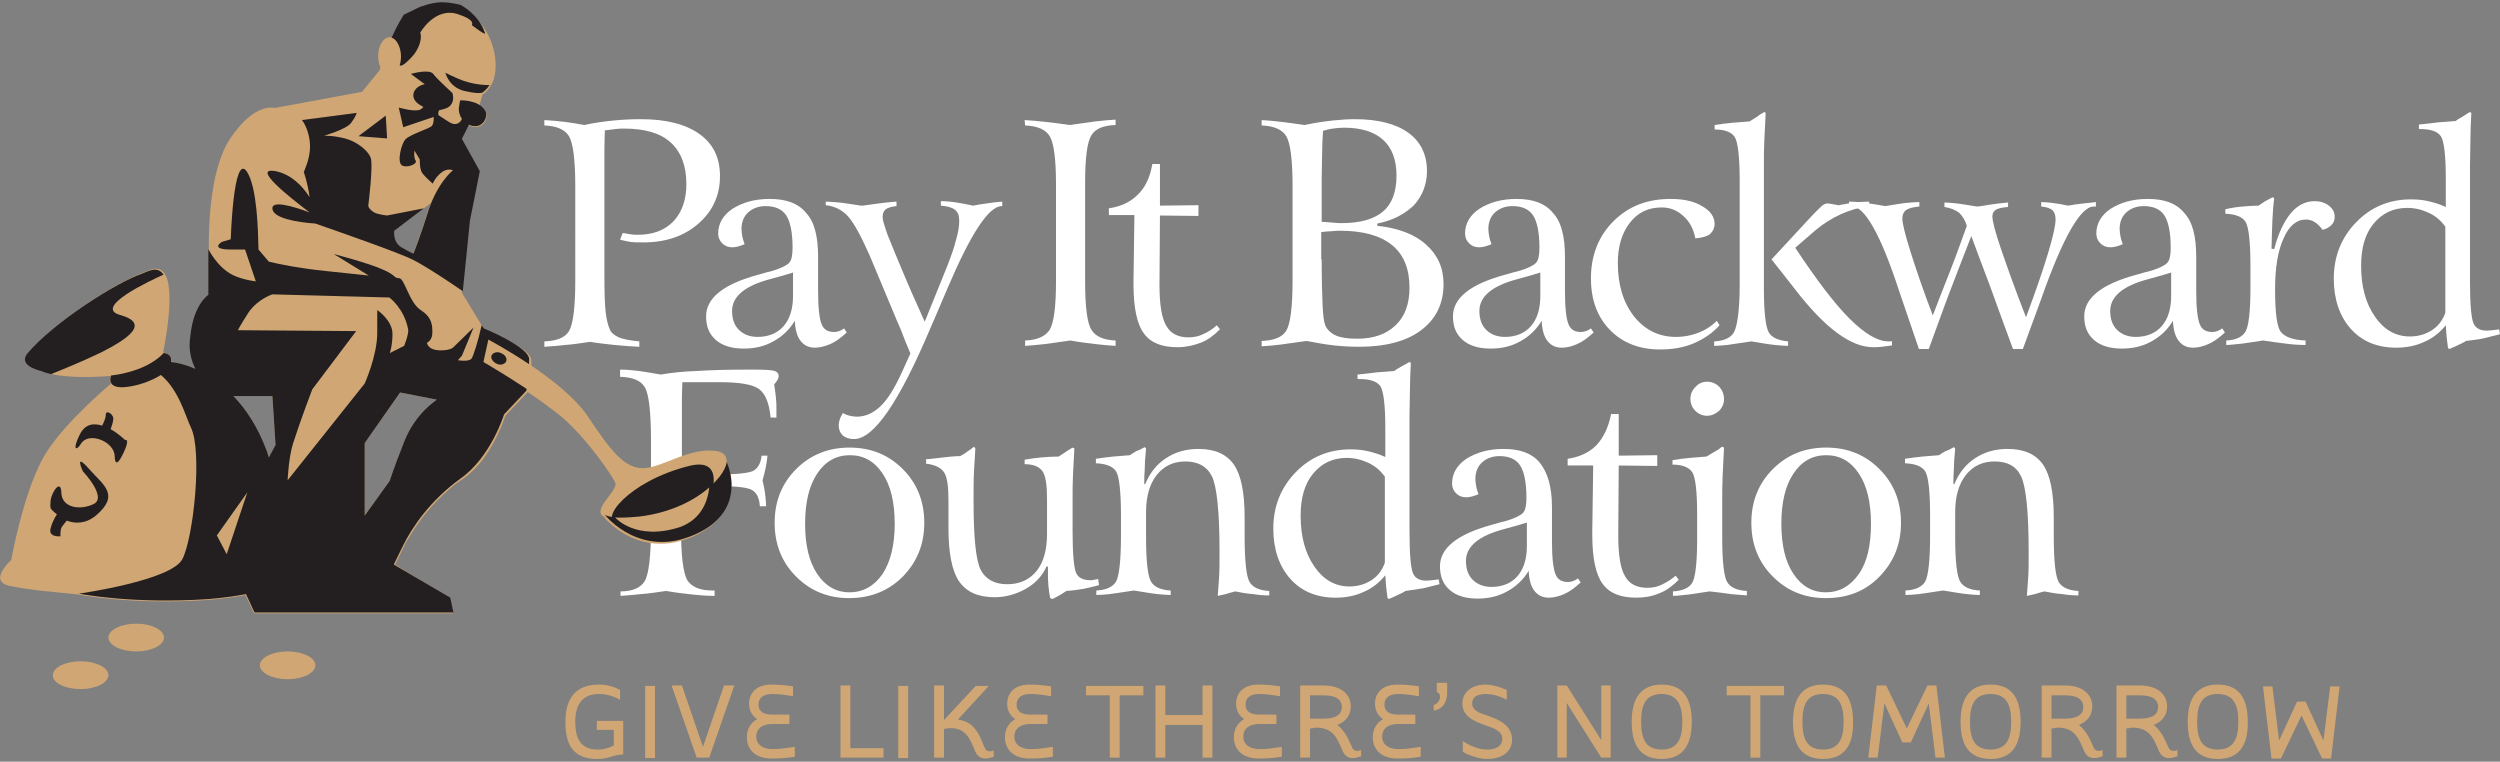 <?xml version="1.0" encoding="utf-8"?>
<!-- Generator: Adobe Illustrator 24.0.2, SVG Export Plug-In . SVG Version: 6.00 Build 0)  -->
<svg version="1.1" id="Layer_1" xmlns="http://www.w3.org/2000/svg" xmlns:xlink="http://www.w3.org/1999/xlink" x="0px" y="0px"
	 viewBox="0 0 558 170" style="enable-background:new 0 0 558 170;" xml:space="preserve">
<rect x="0" y="0" width="558" height="170" fill="#808080" stroke="none"/>
<style type="text/css">
	.st0{fill:#FFFFFF;}
	.st1{fill:none;stroke:#231F20;stroke-width:0.475;stroke-miterlimit:4.014;}
	.st2{fill:#D0A774;}
	.st3{fill:#231F20;}
</style>
<g>
	<path class="st0" d="M138.4,53.5L139,52c0.7,0.1,1.3,0.2,1.8,0.3c0.5,0.1,1.1,0.1,1.6,0.1c3.3,0,6-1,7.9-3c1.9-2,2.9-4.8,2.9-8.3
		c0-4.1-1.2-7.2-3.5-9.3s-5.8-3.1-10.4-3.1c-0.6,0-1.2,0-1.9,0.1s-1.5,0.2-2.4,0.3c0,1-0.1,2.4-0.1,4.4c0,2,0,4.2,0,6.7v21.3
		c0,4,0.1,6.8,0.3,8.3c0.2,1.6,0.5,2.8,0.9,3.7c0.3,0.8,1,1.3,2,1.8c1,0.4,2.5,0.7,4.6,0.9v1.2c-1.9-0.1-3.7-0.2-5.5-0.4
		s-3.7-0.4-5.5-0.7c-2.1,0.3-4,0.6-5.6,0.7c-1.6,0.2-3.2,0.3-4.6,0.4v-1.2c2.7-0.1,4.6-0.8,5.5-2.3s1.4-5.2,1.4-11.1v-5.5V41.5
		c0-5.9-0.5-9.6-1.4-11.1s-2.8-2.3-5.5-2.4v-1.2c1.5,0.1,3,0.2,4.5,0.4c1.5,0.2,2.9,0.4,4.4,0.7c2.3-0.5,4.5-0.8,6.5-1
		c2-0.2,4-0.3,6.1-0.3c5.7,0,10,1.1,13.1,3.3s4.6,5.3,4.6,9.4c0,4.3-1.6,7.8-4.8,10.6c-3.2,2.8-7.3,4.2-12.2,4.2c-1.2,0-2.2,0-3-0.1
		C139.8,53.8,139.1,53.7,138.4,53.5z"/>
	<path class="st0" d="M182.6,57.4v7.7c0,3.7,0.3,6.1,0.8,7.3c0.5,1.2,1.4,1.7,2.8,1.7c0.4,0,0.8-0.1,1.1-0.2s0.7-0.3,1.1-0.6
		l0.6,0.9c-1.3,1.2-2.5,2.1-3.7,2.6s-2.3,0.8-3.4,0.8c-1.4,0-2.4-0.5-3.2-1.5c-0.8-1-1.2-2.5-1.3-4.5c-1.2,2-2.8,3.5-4.8,4.6
		c-2,1.1-4.1,1.6-6.6,1.6c-2.6,0-4.7-0.6-6.2-1.9s-2.2-3-2.2-5.3c0-4.1,3.9-7.2,11.7-9.3c1.1-0.3,2-0.6,2.6-0.7
		c2.2-0.6,3.6-1.3,4.2-1.9c0.6-0.6,0.8-1.8,0.8-3.4c0-3.4-0.5-5.8-1.4-7.2c-0.9-1.4-2.5-2.1-4.6-2.1c-1.6,0-2.9,0.5-3.9,1.4
		c-1,0.9-1.5,2.2-1.5,3.7c0,0.6,0.1,1.1,0.2,1.7c0.1,0.6,0.3,1.1,0.5,1.7c-0.5,0.2-1,0.4-1.4,0.5c-0.4,0.1-0.9,0.2-1.3,0.2
		c-1,0-1.7-0.3-2.3-0.9c-0.6-0.6-0.9-1.3-0.9-2.2c0-2.2,1.1-4.1,3.2-5.5c2.2-1.4,4.9-2.2,8.3-2.2c3.7,0,6.4,1,8.1,3.1
		C181.8,49.5,182.6,52.8,182.6,57.4z M177.1,60.8c-1.2,0.4-3,0.9-5.2,1.5c-5.7,1.5-8.5,3.9-8.5,7.1c0,1.8,0.5,3.2,1.5,4.2
		s2.4,1.6,4.2,1.6c2.4,0,4.4-0.8,5.8-2.4c1.4-1.6,2.1-3.9,2.1-6.7v-5.3H177.1z"/>
	<path class="st0" d="M184.2,45c0.9,0,2,0.1,3.1,0.2c1.1,0.1,2.8,0.4,4.9,0.7h0.3c3.4-0.5,6-0.8,7.6-0.9v1c-1.1,0.1-2,0.4-2.4,0.7
		c-0.5,0.4-0.7,1-0.7,1.8c0,0.6,0.4,1.9,1.1,3.9c0.8,2,2.5,6.2,5.3,12.7l3,6.7l5.1-12.6c0.8-2.1,1.5-4,1.9-5.7
		c0.5-1.7,0.7-3.1,0.7-4.2c0-1.2-0.3-2-1-2.5c-0.6-0.5-1.7-0.8-3.1-0.9v-1c1.1,0,2.3,0.1,3.5,0.3c1.2,0.2,2.4,0.4,3.7,0.7
		c1-0.2,2.1-0.4,3.1-0.5c1.1-0.2,2.2-0.3,3.4-0.4v1h-0.1c-2.9,0-6.9,6.1-12.1,18.3c-1.1,2.6-2,4.7-2.6,6.1l-1.3,3
		c-7,16.5-12.6,24.6-17,24.6c-1,0-1.9-0.3-2.5-0.8c-0.6-0.6-0.9-1.3-0.9-2.3c0-0.4,0.1-0.7,0.2-1.2c0.1-0.4,0.4-0.9,0.7-1.5
		c0.6,0.3,1.1,0.5,1.6,0.6c0.5,0.1,1,0.2,1.5,0.2c2,0,3.7-0.8,5.3-2.3s3.2-4.1,4.8-7.6l1.9-4.2c-0.7-1.7-1.4-3.3-2-5
		c-0.7-1.6-1.4-3.2-2-4.7L194.1,57c-2-4.5-3.6-7.4-4.9-8.8c-1.3-1.4-3-2.2-4.9-2.4V45z"/>
	<path class="st0" d="M228.7,26.8c1.4,0.1,3,0.2,4.6,0.4c1.7,0.2,3.5,0.4,5.5,0.7c2.2-0.3,4.1-0.6,5.7-0.8c1.6-0.2,3.1-0.3,4.5-0.4
		v1.2c-2.7,0.1-4.5,0.8-5.4,2.3c-0.9,1.4-1.4,4.9-1.4,10.4v6.3v16c0,5.7,0.5,9.3,1.4,10.7c0.9,1.5,2.7,2.3,5.4,2.4v1.2
		c-1.4-0.1-2.9-0.2-4.5-0.4c-1.6-0.2-3.5-0.4-5.6-0.8c-2.2,0.3-4.1,0.6-5.7,0.8c-1.6,0.2-3.1,0.3-4.4,0.4V76
		c2.7-0.1,4.5-0.9,5.5-2.4c0.9-1.5,1.4-5.1,1.4-10.7V57V41.1c0-5.7-0.5-9.2-1.4-10.7c-0.9-1.5-2.8-2.3-5.5-2.4L228.7,26.8z"/>
	<path class="st0" d="M257.2,36.6h1.7v9.3l8.6-0.1v2.4l-8.6-0.1l-0.1,15v0.6c0,4.3,0.5,7.3,1.5,9c1,1.8,2.7,2.6,5,2.6
		c1.1,0,2.2-0.2,3.2-0.7c1-0.4,2.1-1.1,3.1-2l0.7,0.9c-1.3,1.3-2.7,2.4-4.3,3c-1.6,0.6-3.3,1-5.2,1c-3.5,0-6-1-7.5-3.1
		c-1.5-2-2.3-5.7-2.3-10.8v-1.1l0.2-14.5h-5.7v-1.5c2.7-0.4,4.8-1.4,6.4-3C255.6,41.9,256.7,39.6,257.2,36.6z"/>
	<path class="st0" d="M307.4,49.9v0.5c4.7,0.5,8.4,1.9,10.9,4.2c2.6,2.3,3.9,5.2,3.9,8.8c0,4.4-1.7,7.8-5,10.3
		c-3.3,2.5-8,3.7-13.9,3.7c-1.7,0-3.6-0.1-5.5-0.3c-1.9-0.2-4-0.6-6.2-1c-2.2,0.3-4.2,0.6-5.7,0.8c-1.5,0.2-3,0.3-4.3,0.4v-1.2
		c2.7-0.1,4.6-0.8,5.5-2.3s1.4-5.2,1.4-11.1v-5.5V41.5c0-5.9-0.5-9.6-1.4-11.1s-2.8-2.3-5.5-2.4v-1.2c1.4,0.1,2.9,0.2,4.4,0.4
		c1.5,0.2,3.3,0.4,5.2,0.7c2.3-0.5,4.4-0.8,6.2-1c1.9-0.2,3.5-0.3,5-0.3c5.1,0,9.1,1,11.9,3c2.8,2,4.2,4.9,4.2,8.6
		c0,2.9-1,5.5-2.9,7.6C313.5,47.8,310.9,49.2,307.4,49.9z M295,49.5c1,0.1,1.8,0.1,2.6,0.2c0.8,0.1,1.4,0.1,1.9,0.1
		c4.1,0,7.2-0.9,9.2-2.6s3-4.4,3-8c0-3.5-1-6.2-3-8c-2-1.8-4.9-2.7-8.7-2.7c-0.9,0-1.8,0.1-2.5,0.2c-0.8,0.1-1.5,0.3-2.2,0.5
		c-0.1,1.6-0.2,3.2-0.2,4.9s-0.1,3.6-0.1,5.6L295,49.5z M295,57.9c0,4.5,0.1,7.9,0.2,10.2c0.1,2.3,0.3,3.8,0.6,4.5
		c0.4,1,1.3,1.8,2.4,2.3c1.2,0.5,2.7,0.7,4.7,0.7c3.7,0,6.5-1,8.6-3s3.1-4.8,3.1-8.4c0-4.2-1.3-7.4-3.9-9.5s-6.4-3.2-11.6-3.2
		c-0.5,0-1.1,0-1.8,0.1c-0.7,0-1.5,0.1-2.4,0.2v6.1H295z"/>
	<path class="st0" d="M349.3,57.4v7.7c0,3.7,0.3,6.1,0.8,7.3s1.4,1.7,2.8,1.7c0.4,0,0.8-0.1,1.1-0.2s0.7-0.3,1.1-0.6l0.6,0.9
		c-1.3,1.2-2.5,2.1-3.7,2.6c-1.1,0.5-2.3,0.8-3.4,0.8c-1.4,0-2.4-0.5-3.2-1.5c-0.8-1-1.2-2.5-1.3-4.5c-1.2,2-2.8,3.5-4.8,4.6
		c-2,1.1-4.1,1.6-6.6,1.6c-2.6,0-4.7-0.6-6.2-1.9s-2.2-3-2.2-5.3c0-4.1,3.9-7.2,11.7-9.3c1.1-0.3,2-0.6,2.6-0.7
		c2.2-0.6,3.6-1.3,4.2-1.9c0.6-0.6,0.8-1.8,0.8-3.4c0-3.4-0.5-5.8-1.4-7.2c-0.9-1.4-2.5-2.1-4.6-2.1c-1.6,0-2.9,0.5-3.9,1.4
		c-1,0.9-1.5,2.2-1.5,3.7c0,0.6,0.1,1.1,0.2,1.7c0.1,0.6,0.3,1.1,0.5,1.7c-0.5,0.2-1,0.4-1.4,0.5c-0.4,0.1-0.9,0.2-1.3,0.2
		c-1,0-1.7-0.3-2.3-0.9s-0.9-1.3-0.9-2.2c0-2.2,1.1-4.1,3.2-5.5c2.2-1.4,4.9-2.2,8.3-2.2c3.7,0,6.4,1,8.1,3.1
		C348.5,49.5,349.3,52.8,349.3,57.4z M343.9,60.8c-1.2,0.4-3,0.9-5.2,1.5c-5.7,1.5-8.5,3.9-8.5,7.1c0,1.8,0.5,3.2,1.5,4.2
		s2.4,1.6,4.2,1.6c2.4,0,4.4-0.8,5.8-2.4c1.4-1.6,2.1-3.9,2.1-6.7v-5.3H343.9z"/>
	<path class="st0" d="M378.4,53.2c-0.4-2.1-1.3-3.8-2.7-5c-1.4-1.3-3-1.9-4.8-1.9c-3,0-5.3,1.1-7.1,3.4c-1.8,2.3-2.7,5.3-2.7,9
		c0,4.9,1.2,8.8,3.6,11.9c2.4,3,5.5,4.6,9.4,4.6c1.7,0,3.3-0.3,4.9-0.9s3-1.5,4.2-2.7l0.6,1c-1.5,1.7-3.4,3-5.7,4
		c-2.3,1-4.8,1.4-7.6,1.4c-4.6,0-8.4-1.5-11.2-4.4c-2.8-2.9-4.2-6.7-4.2-11.5c0-5.1,1.7-9.4,5-12.7c3.4-3.4,7.6-5,12.8-5
		c2.8,0,5.2,0.5,7,1.6c1.9,1.1,2.8,2.4,2.8,4c0,0.9-0.4,1.7-1.1,2.3C380.9,52.8,379.8,53.1,378.4,53.2z"/>
	<path class="st0" d="M393.8,25l0.3,0.2c-0.1,2-0.2,4.1-0.3,6.1c-0.1,2-0.1,4-0.1,5.9v27.2c0,5.3,0.4,8.6,1.1,9.8s2.2,1.8,4.3,2v1
		c-0.8,0-1.8-0.1-2.9-0.2c-1.1-0.1-2.9-0.4-5.3-0.8c-2.5,0.4-4.3,0.6-5.4,0.8c-1.1,0.1-2.1,0.2-2.9,0.2v-1c2.2-0.1,3.7-0.8,4.4-2
		c0.7-1.2,1.3-4.8,1.3-10.5V40.5c0-5.5-0.4-8.8-1.1-9.9c-0.7-1.1-2.2-1.7-4.5-1.7v-1c1.4-0.2,2.7-0.4,4-0.5c1.3-0.1,2.5-0.2,3.8-0.3
		c0.6-0.4,1.1-0.7,1.6-1C392.6,25.7,393.2,25.3,393.8,25z M417.2,45v1c-2.2,0.3-4.3,0.9-6.3,1.8c-2,0.9-3.9,2.1-5.7,3.6l-4.5,3.9
		c4.7,7.1,8.7,12.4,12.1,15.8c3.4,3.4,6.3,5.1,8.7,5.1c0.2,0,0.4,0,0.5,0s0.2,0,0.3-0.1v1c-0.8,0.1-1.6,0.2-2.3,0.3
		c-0.7,0.1-1.4,0.1-1.9,0.1c-5,0-10.8-4.3-17.5-13c-2.2-2.8-3.9-5-5.2-6.6l8.8-9.5c1.2-1.3,2.1-2.1,2.5-2.5c0.4-0.3,0.8-0.5,1.2-0.5
		c0.2,0,0.8,0.1,1.9,0.3c0.3,0.1,0.5,0.1,0.6,0.1c1.2-0.2,2.3-0.4,3.4-0.6C415,45.1,416.1,45,417.2,45z"/>
	<path class="st0" d="M412.5,45c1.2,0,2.5,0.1,3.9,0.3s2.8,0.4,4.4,0.7c1.9-0.3,3.5-0.6,4.6-0.7c1.1-0.1,2.1-0.2,3-0.2v1
		c-1.4,0.1-2.4,0.4-3,0.8c-0.5,0.4-0.8,1-0.8,1.9c0,1,0.6,3.5,1.8,7.3c1.2,3.8,2.8,8.6,5,14.3c1.3-3.4,2.6-6.7,3.9-10
		c1.3-3.3,2.5-6.7,3.7-10c-0.4-1.3-1-2.2-1.7-2.9c-0.8-0.6-1.9-1.1-3.3-1.3v-1c0.8,0,1.7,0.1,2.7,0.2c1,0.1,2.5,0.4,4.6,0.7
		c0.2,0,0.5-0.1,0.9-0.1c2.8-0.5,4.8-0.7,6-0.8v1c-1.3,0.1-2.2,0.3-2.7,0.6c-0.5,0.3-0.8,0.8-0.8,1.5c0,1,0.6,3.4,1.9,7.2
		c1.3,3.8,3.1,8.9,5.6,15.3l0.2-0.5c4.3-11.6,6.4-18.8,6.4-21.3c0-0.9-0.2-1.6-0.7-2.1c-0.5-0.4-1.3-0.7-2.5-0.8v-1
		c0.8,0,1.6,0.1,2.5,0.2s2.1,0.3,3.5,0.6c1.2-0.2,2.4-0.4,3.5-0.5c1.1-0.1,2-0.2,2.7-0.3v1h-0.5c-2.9,0-6.9,6.9-11.8,20.9
		c-1.7,4.6-3,8.2-4,10.9h-2.2c-1.8-4.9-3.5-9.5-5-13.7c-1.6-4.2-3-8-4.3-11.5c-1.6,4.1-3.2,8.2-4.8,12.4c-1.6,4.2-3.1,8.5-4.7,12.8
		h-2.2c-1.1-3.3-2.6-7.6-4.4-12.9c-4.1-12.6-7.7-19-10.7-19h-0.5v-1H412.5z"/>
	<path class="st0" d="M490.2,57.4v7.7c0,3.7,0.3,6.1,0.8,7.3s1.4,1.7,2.8,1.7c0.4,0,0.8-0.1,1.1-0.2s0.7-0.3,1.1-0.6l0.6,0.9
		c-1.3,1.2-2.5,2.1-3.7,2.6c-1.1,0.5-2.3,0.8-3.4,0.8c-1.4,0-2.4-0.5-3.2-1.5c-0.8-1-1.2-2.5-1.3-4.5c-1.2,2-2.8,3.5-4.8,4.6
		c-2,1.1-4.1,1.6-6.6,1.6c-2.6,0-4.7-0.6-6.2-1.9s-2.2-3-2.2-5.3c0-4.1,3.9-7.2,11.7-9.3c1.1-0.3,2-0.6,2.6-0.7
		c2.2-0.6,3.6-1.3,4.2-1.9c0.6-0.6,0.8-1.8,0.8-3.4c0-3.4-0.5-5.8-1.4-7.2c-0.9-1.4-2.5-2.1-4.6-2.1c-1.6,0-2.9,0.5-3.9,1.4
		c-1,0.9-1.5,2.2-1.5,3.7c0,0.6,0.1,1.1,0.2,1.7c0.1,0.6,0.3,1.1,0.5,1.7c-0.5,0.2-1,0.4-1.4,0.5c-0.4,0.1-0.9,0.2-1.3,0.2
		c-1,0-1.7-0.3-2.3-0.9c-0.6-0.6-0.9-1.3-0.9-2.2c0-2.2,1.1-4.1,3.2-5.5c2.2-1.4,4.9-2.2,8.3-2.2c3.7,0,6.4,1,8.1,3.1
		C489.4,49.5,490.2,52.8,490.2,57.4z M484.7,60.8c-1.2,0.4-3,0.9-5.2,1.5c-5.7,1.5-8.5,3.9-8.5,7.1c0,1.8,0.5,3.2,1.5,4.2
		s2.4,1.6,4.2,1.6c2.4,0,4.4-0.8,5.8-2.4c1.4-1.6,2.1-3.9,2.1-6.7v-5.3H484.7z"/>
	<path class="st0" d="M507.3,44l0.3,0.3c-0.2,1.4-0.3,3-0.4,4.8s-0.1,3.9-0.2,6.4l0.6,0.1c0.9-3.5,2.2-6.2,3.7-8s3.3-2.7,5.3-2.7
		c1.2,0,2.3,0.3,3.2,1c0.9,0.7,1.3,1.5,1.3,2.5c0,0.7-0.2,1.3-0.7,1.8s-1.1,0.9-2,1.1c-0.5-0.7-1.1-1.3-1.7-1.7
		c-0.6-0.4-1.3-0.6-2-0.6c-2.1,0-3.8,1.4-5,4.2c-1.3,2.8-1.9,6.6-1.9,11.4c0,5.2,0.4,8.4,1.3,9.5c0.9,1.1,2.7,1.8,5.5,1.9v1
		c-1.4,0-2.9-0.1-4.4-0.3c-1.5-0.2-3.2-0.4-5.1-0.7c-1.8,0.3-3.4,0.5-4.7,0.7c-1.3,0.1-2.5,0.3-3.5,0.3v-1c2.2-0.1,3.6-0.8,4.3-2
		c0.7-1.2,1.1-4.4,1.1-9.8v-0.5v-4.3c0-5.5-0.4-8.8-1.1-9.9c-0.7-1.1-2.2-1.7-4.5-1.8v-1c1.3-0.3,2.6-0.5,3.8-0.6
		c1.2-0.1,2.4-0.2,3.6-0.2c0.5-0.3,1-0.7,1.5-1S506.8,44.3,507.3,44z"/>
	<path class="st0" d="M551.3,25l0.3,0.2c-0.1,2-0.2,3.9-0.2,5.9s-0.1,4-0.1,6v25.7c0,5.2,0.3,8.3,0.8,9.4c0.5,1.1,1.5,1.6,3,1.6
		c0.4,0,1.1-0.1,2.1-0.2c0.3,0,0.5-0.1,0.6-0.1l0.2,1.1c-1.2,0.3-2.4,0.6-3.6,0.9c-1.2,0.3-2.6,0.4-4,0.6c-0.4,0.3-0.9,0.5-1.5,0.8
		c-0.6,0.3-1.3,0.6-2.2,1l-0.3-0.2c-0.1-0.8-0.2-1.6-0.3-2.4c-0.1-0.8-0.1-1.7-0.2-2.7c-1.3,1.6-2.9,2.9-4.8,3.7
		c-1.9,0.9-4,1.3-6.3,1.3c-4.2,0-7.6-1.4-10.1-4.2s-3.8-6.6-3.8-11.2c0-5,1.7-9.2,5-12.6c3.3-3.4,7.4-5.1,12.2-5.1
		c1.3,0,2.6,0.1,3.9,0.4c1.3,0.3,2.6,0.7,3.9,1.3v-6.4c0-5.2-0.4-8.3-1.1-9.4c-0.8-1.1-2.3-1.6-4.7-1.6h-0.2v-1
		c1.6-0.2,3.1-0.3,4.4-0.5c1.3-0.1,2.5-0.2,3.8-0.3c0.5-0.4,1.1-0.7,1.6-1C550.2,25.7,550.7,25.3,551.3,25z M545.8,50.6
		c-1-1.4-2.2-2.4-3.7-3.1s-3.1-1.1-4.8-1.1c-3.1,0-5.6,1.2-7.5,3.5s-2.8,5.4-2.8,9.4c0,4.6,1,8.4,3.1,11.4c2,2.9,4.6,4.4,7.8,4.4
		c1.9,0,3.5-0.5,4.9-1.4c1.4-0.9,2.4-2.2,3-3.9V50.6z"/>
</g>
<g>
	<path class="st0" d="M138.4,82.5c1.3,0,2.7,0.1,4.2,0.3c1.5,0.2,3.1,0.5,4.9,0.8c2.3-0.4,5-0.7,8.1-0.8c3.1-0.2,6.8-0.3,11-0.3h2
		c2.2,0,3.7,0.1,4.3,0.3c0.6,0.2,0.9,0.6,0.9,1.1c0,0.3-0.1,0.5-0.2,0.8c-0.1,0.2-0.4,0.6-0.8,1.1c0.2,1.2,0.3,2.2,0.4,3.1
		c0.1,0.8,0.1,1.6,0.1,2.3c0,0.2,0,0.5,0,0.9c0,0.5,0,0.8,0,1.1H172c-0.3-3.1-1.1-5.2-2.5-6.3c-1.4-1.1-4.4-1.6-9-1.6h-8.2
		c0,1.1-0.1,2.2-0.1,3.4c0,1.2,0,2.8,0,4.8v3.8v8.6h7.8c4.4,0,7.1-0.3,8.1-0.8c1.1-0.6,1.7-1.7,1.9-3.4h1.3
		c-0.1,0.9-0.2,1.8-0.4,2.7c-0.2,0.9-0.4,1.8-0.7,2.8c0.3,1.3,0.5,2.3,0.6,3.3c0.1,0.9,0.2,1.8,0.2,2.5h-1.4c-0.1-1.8-0.7-3-1.7-3.6
		s-3.5-0.9-7.5-0.9h-1.2h-7.2v5.3v4.1c0,6.2,0.5,10,1.4,11.6c1,1.5,2.8,2.3,5.6,2.3h0.5v1.2c-1.5,0-3.1-0.1-4.9-0.3
		c-1.8-0.2-3.7-0.4-5.9-0.8c-2.1,0.3-4,0.6-5.6,0.7c-1.7,0.2-3.2,0.3-4.6,0.4V132c2.7,0,4.5-0.8,5.4-2.3c0.9-1.5,1.4-5.5,1.4-12.1
		v-1.3c0-0.1,0-0.5,0-1.2c0-0.7,0-1.4,0-2v-10.1c0-0.3,0-1,0-2s0-1.9,0-2.7c0-6.5-0.5-10.5-1.4-11.9c-0.9-1.5-2.7-2.2-5.5-2.3v-1.4
		H138.4z"/>
	<path class="st0" d="M189.6,99.9c4.8,0,8.7,1.6,11.9,4.8c3.2,3.2,4.8,7.2,4.8,12c0,4.8-1.6,8.7-4.8,12c-3.2,3.2-7.2,4.8-12,4.8
		c-4.7,0-8.6-1.6-11.8-4.8c-3.2-3.2-4.8-7.2-4.8-12c0-4.8,1.6-8.8,4.8-12C180.9,101.5,184.9,99.9,189.6,99.9z M199.7,116.9
		c0-4.8-0.9-8.5-2.7-11.2c-1.8-2.7-4.2-4.1-7.3-4.1s-5.5,1.4-7.3,4.1c-1.8,2.7-2.7,6.4-2.7,11.2c0,4.8,0.9,8.5,2.7,11.2
		c1.8,2.7,4.2,4.1,7.2,4.1c3.1,0,5.5-1.4,7.4-4.1C198.8,125.3,199.7,121.6,199.7,116.9z"/>
	<path class="st0" d="M239.4,99.9l0.4,0.2c-0.1,1.9-0.2,3.8-0.3,5.7c-0.1,1.9-0.1,3.8-0.1,5.7v7c0,5.2,0.3,8.3,0.8,9.4
		s1.6,1.6,3.2,1.6c0.3,0,0.5,0,0.8-0.1c0.3,0,0.6-0.1,0.9-0.2l0.2,1.4c-1,0.3-2.1,0.5-3.3,0.8c-1.2,0.2-2.5,0.4-4,0.5
		c-0.4,0.3-0.9,0.6-1.4,0.9c-0.5,0.3-1.1,0.6-1.7,0.9l-0.5-0.2c-0.2-0.9-0.3-1.8-0.4-2.8c-0.1-1-0.1-2-0.1-3.1v-1.1l-0.3-0.1
		c-0.9,2.1-2.5,3.8-4.6,5c-2.1,1.2-4.5,1.9-7,1.9c-3.7,0-6.3-1.2-7.9-3.5c-1.6-2.3-2.4-6.3-2.4-11.9v-2.6c0-0.7,0-1.4,0-2.2
		s0-1.3,0-1.4c0-3.2-0.3-5.3-1-6.3c-0.7-1-2-1.7-4-1.9v-1c0.4,0,1.1-0.1,2.1-0.2c2.4-0.3,4.3-0.5,5.5-0.5c0.6-0.3,1.1-0.6,1.6-1
		c0.5-0.3,1-0.7,1.5-1.1l0.3,0.4c-0.1,1.5-0.2,3.1-0.3,5c-0.1,1.8-0.1,4.1-0.1,6.7c0,8.1,0.5,13.2,1.6,15.4c1.1,2.1,3.1,3.2,5.9,3.2
		c2.8,0,5-1,6.6-3c1.6-2,2.3-4.8,2.3-8.4v-3.9c0-0.7,0-1.4,0-2.2c0-0.8,0-1.3,0-1.4c0-3.2-0.3-5.3-1-6.3c-0.7-1-2-1.6-4-1.6v-1
		c1.2-0.2,2.5-0.4,3.7-0.5c1.2-0.1,2.5-0.2,3.9-0.2c0.4-0.3,0.8-0.5,1.2-0.8C237.9,100.8,238.6,100.4,239.4,99.9z"/>
	<path class="st0" d="M255.5,99.8l0.3,0.3c-0.2,2-0.3,3.6-0.3,4.7c-0.1,1.1-0.1,2.2-0.1,3.2l0.2,0.1c1-2.5,2.6-4.5,4.6-5.8
		c2.1-1.4,4.5-2.1,7.3-2.1c3.7,0,6.3,1.2,7.9,3.5s2.4,6.2,2.4,11.8v4.1c0,5.7,0.4,9.1,1.1,10.3s2.2,1.9,4.4,2v1
		c-1.1,0-2.4-0.1-3.6-0.3c-1.3-0.1-2.6-0.3-4-0.6c-0.8,0.2-1.5,0.4-2.1,0.6c-0.6,0.1-1.2,0.3-1.8,0.4c0.1-1.2,0.2-2.6,0.3-4.1
		c0.1-1.5,0.1-3.4,0.1-5.7c0-9-0.6-14.6-1.7-16.9c-1.1-2.2-3.1-3.3-5.9-3.3c-2.7,0-4.8,1-6.4,3c-1.6,2-2.4,4.8-2.4,8.3v5.7
		c0,5.3,0.4,8.6,1.1,9.8s2.2,1.9,4.4,2v1c-0.9,0-1.8-0.1-2.9-0.2c-1.1-0.1-2.9-0.4-5.3-0.8c-2.4,0.4-4.2,0.6-5.4,0.8
		c-1.1,0.1-2.1,0.2-3,0.2v-1c2.2-0.1,3.7-0.8,4.4-2c0.7-1.2,1.1-4.7,1.1-10.4v-4.3c0-5.5-0.4-8.8-1.1-9.9c-0.7-1.1-2.2-1.7-4.5-1.8
		v-1c1.4-0.2,2.7-0.4,3.9-0.5c1.3-0.1,2.5-0.2,3.7-0.3c0.4-0.3,0.9-0.6,1.4-0.9C254.2,100.5,254.8,100.2,255.5,99.8z"/>
	<path class="st0" d="M314.6,80.8l0.3,0.2c-0.1,2-0.2,3.9-0.2,5.9s-0.1,4-0.1,6v25.7c0,5.2,0.3,8.3,0.8,9.4s1.5,1.6,3,1.6
		c0.4,0,1.1-0.1,2.1-0.2c0.3,0,0.5-0.1,0.6-0.1l0.2,1.1c-1.2,0.3-2.4,0.6-3.6,0.9c-1.3,0.2-2.6,0.4-4,0.6c-0.4,0.3-0.9,0.5-1.5,0.8
		s-1.3,0.6-2.2,1l-0.3-0.2c-0.1-0.8-0.2-1.6-0.3-2.4c-0.1-0.8-0.1-1.7-0.2-2.7c-1.3,1.6-2.9,2.9-4.8,3.7c-1.9,0.9-4,1.3-6.3,1.3
		c-4.2,0-7.6-1.4-10.1-4.2c-2.5-2.8-3.8-6.6-3.8-11.2c0-5,1.7-9.2,5-12.6c3.3-3.4,7.4-5.1,12.2-5.1c1.3,0,2.6,0.1,3.9,0.4
		c1.3,0.3,2.6,0.7,3.9,1.3v-6.4c0-5.2-0.4-8.3-1.1-9.4c-0.8-1.1-2.3-1.6-4.7-1.6H303v-1c1.6-0.2,3.1-0.3,4.4-0.5
		c1.3-0.1,2.5-0.2,3.8-0.3c0.5-0.4,1.1-0.7,1.6-1C313.4,81.5,314,81.1,314.6,80.8z M309.1,106.4c-1-1.4-2.2-2.4-3.7-3.1
		c-1.5-0.7-3.1-1.1-4.8-1.1c-3.1,0-5.6,1.2-7.5,3.5c-1.9,2.3-2.8,5.4-2.8,9.4c0,4.6,1,8.4,3.1,11.4c2,2.9,4.6,4.4,7.8,4.4
		c1.9,0,3.5-0.5,4.9-1.4c1.4-0.9,2.4-2.2,3-3.9V106.4z"/>
	<path class="st0" d="M346.4,113.2v7.7c0,3.7,0.3,6.1,0.8,7.3s1.4,1.7,2.8,1.7c0.4,0,0.8-0.1,1.1-0.2c0.3-0.1,0.7-0.3,1.1-0.6
		l0.6,0.9c-1.3,1.2-2.5,2.1-3.7,2.6c-1.1,0.5-2.3,0.8-3.4,0.8c-1.4,0-2.4-0.5-3.2-1.5s-1.2-2.5-1.3-4.5c-1.2,2-2.8,3.5-4.8,4.6
		s-4.1,1.6-6.6,1.6c-2.6,0-4.7-0.6-6.2-1.9s-2.2-3-2.2-5.3c0-4.1,3.9-7.2,11.7-9.3c1.1-0.3,2-0.6,2.6-0.7c2.2-0.6,3.6-1.3,4.2-1.9
		c0.6-0.6,0.8-1.8,0.8-3.4c0-3.4-0.5-5.8-1.4-7.2c-0.9-1.4-2.5-2.1-4.6-2.1c-1.6,0-2.9,0.5-3.9,1.4s-1.5,2.2-1.5,3.7
		c0,0.6,0.1,1.1,0.2,1.7c0.1,0.6,0.3,1.1,0.5,1.7c-0.5,0.2-1,0.4-1.4,0.5c-0.4,0.1-0.9,0.2-1.3,0.2c-1,0-1.7-0.3-2.3-0.9
		c-0.6-0.6-0.9-1.3-0.9-2.2c0-2.2,1.1-4.1,3.2-5.5c2.2-1.4,4.9-2.2,8.3-2.2c3.7,0,6.4,1,8.1,3.1
		C345.4,105.4,346.4,108.6,346.4,113.2z M340.9,116.6c-1.2,0.4-3,0.9-5.2,1.5c-5.7,1.5-8.5,3.9-8.5,7.1c0,1.8,0.5,3.2,1.5,4.2
		c1,1,2.4,1.6,4.2,1.6c2.4,0,4.4-0.8,5.8-2.4c1.4-1.6,2.1-3.9,2.1-6.7v-5.3H340.9z"/>
	<path class="st0" d="M359.6,92.4h1.7v9.3l8.6-0.1v2.4l-8.6-0.1l-0.1,15.1v0.6c0,4.3,0.5,7.3,1.5,9c1,1.8,2.7,2.6,5,2.6
		c1.1,0,2.2-0.2,3.2-0.7c1-0.5,2.1-1.1,3.1-2l0.7,0.9c-1.3,1.3-2.7,2.4-4.3,3c-1.6,0.7-3.3,1-5.2,1c-3.5,0-6-1-7.5-3.1
		c-1.5-2-2.3-5.7-2.3-10.8v-1.1l0.2-14.5h-5.7v-1.5c2.7-0.4,4.8-1.4,6.4-3C357.9,97.7,359,95.4,359.6,92.4z"/>
	<path class="st0" d="M384.4,99.7l0.4,0.2c-0.1,2.1-0.2,4.1-0.3,6.1c-0.1,2-0.1,3.9-0.1,5.8v8.3c0,5.3,0.4,8.6,1.1,9.8
		s2.2,1.9,4.4,2v1c-1.1-0.1-2.3-0.2-3.6-0.3c-1.3-0.2-2.9-0.4-4.7-0.6c-1.9,0.3-3.4,0.5-4.7,0.7c-1.3,0.1-2.4,0.3-3.5,0.3v-1
		c2.2-0.1,3.6-0.8,4.3-1.9c0.7-1.2,1.1-4.4,1.1-9.7v-0.7v-5c0-5.1-0.4-8.3-1.1-9.3c-0.7-1.1-2.2-1.7-4.4-1.7v-1
		c1.3-0.2,2.6-0.4,3.9-0.5c1.3-0.1,2.5-0.2,3.7-0.3c0.7-0.4,1.6-1,2.7-1.6C384,99.9,384.2,99.8,384.4,99.7z M381,85.2
		c1.1,0,2,0.4,2.7,1.1c0.7,0.7,1.1,1.7,1.1,2.8c0,1-0.4,1.9-1.1,2.6c-0.8,0.7-1.7,1.1-2.7,1.1s-1.9-0.4-2.6-1.1
		c-0.7-0.7-1.1-1.6-1.1-2.7c0-1,0.4-1.9,1.1-2.6C379.1,85.6,380,85.2,381,85.2z"/>
	<path class="st0" d="M407.6,99.9c4.8,0,8.7,1.6,11.9,4.8c3.2,3.2,4.8,7.2,4.8,12c0,4.8-1.6,8.7-4.8,12c-3.2,3.3-7.2,4.8-12,4.8
		c-4.7,0-8.6-1.6-11.8-4.8c-3.2-3.2-4.8-7.2-4.8-12c0-4.8,1.6-8.8,4.8-12C398.9,101.5,402.8,99.9,407.6,99.9z M417.6,116.9
		c0-4.8-0.9-8.5-2.7-11.2c-1.8-2.7-4.2-4.1-7.3-4.1c-3.1,0-5.5,1.4-7.3,4.1c-1.8,2.7-2.7,6.4-2.7,11.2c0,4.8,0.9,8.5,2.7,11.2
		c1.8,2.7,4.2,4.1,7.2,4.1c3.1,0,5.5-1.4,7.4-4.1C416.8,125.4,417.6,121.6,417.6,116.9z"/>
	<path class="st0" d="M436.1,99.8l0.3,0.3c-0.2,2-0.3,3.6-0.3,4.7c-0.1,1.1-0.1,2.2-0.1,3.2l0.2,0.1c1-2.5,2.6-4.5,4.6-5.8
		c2.1-1.4,4.5-2.1,7.3-2.1c3.7,0,6.3,1.2,7.9,3.5c1.6,2.3,2.4,6.2,2.4,11.8v4.1c0,5.7,0.4,9.1,1.1,10.3c0.7,1.2,2.2,1.9,4.4,2v1
		c-1.1,0-2.4-0.1-3.6-0.3c-1.3-0.1-2.6-0.3-4-0.6c-0.8,0.2-1.5,0.4-2.1,0.6c-0.6,0.1-1.2,0.3-1.8,0.4c0.1-1.2,0.2-2.6,0.3-4.1
		c0.1-1.5,0.1-3.4,0.1-5.7c0-9-0.6-14.6-1.7-16.9s-3.1-3.3-5.9-3.3c-2.7,0-4.8,1-6.4,3c-1.6,2-2.4,4.8-2.4,8.3v5.7
		c0,5.3,0.4,8.6,1.1,9.8c0.7,1.2,2.2,1.9,4.4,2v1c-0.9,0-1.8-0.1-2.9-0.2c-1.1-0.1-2.8-0.4-5.3-0.8c-2.4,0.4-4.2,0.6-5.4,0.8
		c-1.1,0.1-2.1,0.2-3,0.2v-1c2.2-0.1,3.7-0.8,4.4-2c0.7-1.2,1.1-4.7,1.1-10.4v-4.3c0-5.5-0.4-8.8-1.1-9.9c-0.7-1.1-2.2-1.7-4.5-1.8
		v-1c1.4-0.2,2.7-0.4,3.9-0.5c1.3-0.1,2.5-0.2,3.7-0.3c0.4-0.3,0.9-0.6,1.4-0.9C434.9,100.5,435.4,100.2,436.1,99.8z"/>
</g>
<path class="st1" d="M92.2,72.1"/>
<g>
	<path class="st2" d="M137,162.9h-3.8v-2h5.9v7.5c-2.2,0-3.1,1-5.8,1c-5.5,0-7.1-3.3-7.1-8.3c0-4.9,2-8.3,7.5-8.3
		c1.8,0,3.4,0.5,4.7,1.2v2.2c-1.3-0.7-2.7-1.3-4.7-1.3c-4,0-5.3,2.7-5.3,6.2c0,3.5,1,6.2,5,6.2c1.5,0,2.6-0.4,3.6-0.9L137,162.9
		L137,162.9z"/>
	<path class="st2" d="M146.2,153.1v16.1H144v-16.1H146.2z"/>
	<path class="st2" d="M155.5,169.1l-5.6-16.1h2.3l4.7,13.7l4.7-13.7h2.3l-5.6,16.1H155.5z"/>
	<path class="st2" d="M177,155.4c-1.7-0.3-3.2-0.5-4.6-0.5c-2,0-3.1,0.8-3.1,2.4c0,1.6,1.3,2.2,3,2.2h3.9v2.1h-3.9
		c-2.1,0-3.5,1-3.5,2.8c0,1.9,1.6,2.8,3.6,2.8c1.8,0,3-0.2,5-0.5v2.2c-1.9,0.3-3.2,0.4-5.2,0.4c-3.5,0-5.5-1.9-5.5-4.8
		c0-1.8,0.9-3.2,2.3-4c-1.1-0.7-1.8-1.9-1.8-3.4c0-2.6,1.8-4.3,5-4.3c2,0,3.5,0.2,4.8,0.4V155.4z"/>
	<path class="st2" d="M197.2,167v2.1h-9.6v-16.1h2.2V167H197.2z"/>
	<path class="st2" d="M202.7,153.1v16.1h-2.2v-16.1H202.7z"/>
	<path class="st2" d="M217.8,153.1h2.9l-6.9,7.5c3.6,0.5,4.7,3.1,5.8,5.9c0.4,1,0.7,1.2,1.4,1.2c0.3,0,0.5-0.1,0.8-0.2v1.4
		c-0.6,0.2-1.2,0.4-1.9,0.4c-1.3,0-1.9-0.9-2.2-1.5c-1.1-2.7-2.2-6.1-7-5.1v6.4h-2.2v-16.1h2.2v7.7L217.8,153.1z"/>
	<path class="st2" d="M234.6,155.4c-1.7-0.3-3.2-0.5-4.6-0.5c-2,0-3.1,0.8-3.1,2.4c0,1.6,1.3,2.2,3,2.2h3.9v2.1h-3.9
		c-2.1,0-3.5,1-3.5,2.8c0,1.9,1.6,2.8,3.6,2.8c1.8,0,3-0.2,5-0.5v2.2c-1.9,0.3-3.2,0.4-5.2,0.4c-3.5,0-5.5-1.9-5.5-4.8
		c0-1.8,0.9-3.2,2.3-4c-1.1-0.7-1.8-1.9-1.8-3.4c0-2.6,1.8-4.3,5-4.3c2,0,3.5,0.2,4.8,0.4V155.4z"/>
	<path class="st2" d="M249.9,169.1h-2.2v-13.9h-5.3v-2.1h12.8v2.1h-5.3V169.1z"/>
	<path class="st2" d="M260.1,169.1h-2.2v-16.1h2.2v6.6h8.3v-6.6h2.2v16.1h-2.2v-7.3h-8.3V169.1z"/>
	<path class="st2" d="M285.7,155.4c-1.7-0.3-3.2-0.5-4.6-0.5c-2,0-3.1,0.8-3.1,2.4c0,1.6,1.3,2.2,3,2.2h3.9v2.1H281
		c-2.1,0-3.5,1-3.5,2.8c0,1.9,1.6,2.8,3.6,2.8c1.8,0,3-0.2,5-0.5v2.2c-1.9,0.3-3.2,0.4-5.2,0.4c-3.5,0-5.5-1.9-5.5-4.8
		c0-1.8,0.9-3.2,2.3-4c-1.1-0.7-1.8-1.9-1.8-3.4c0-2.6,1.8-4.3,5-4.3c2,0,3.5,0.2,4.8,0.4L285.7,155.4L285.7,155.4z"/>
	<path class="st2" d="M292.4,162.6v6.5h-2.2v-16.1h5.2c4.2,0,6.1,2.2,6.1,4.7c0,1.7-0.9,3.3-3,4.1c1.4,1.1,2.3,2.7,3.1,4.6
		c0.4,1,0.7,1.2,1.4,1.2c0.3,0,0.5-0.1,0.8-0.2v1.4c-0.6,0.2-1.2,0.4-1.9,0.4c-1.3,0-1.9-0.9-2.2-1.5c-1.2-2.8-2-5.3-6-5.3
		C293.3,162.5,292.7,162.6,292.4,162.6z M292.4,160.4h3.1c2.9,0,4-1.1,4-2.6s-1.1-2.6-4-2.6h-3.1V160.4z"/>
	<path class="st2" d="M316.7,155.4c-1.7-0.3-3.2-0.5-4.6-0.5c-2,0-3.1,0.8-3.1,2.4c0,1.6,1.3,2.2,3,2.2h3.9v2.1H312
		c-2.1,0-3.5,1-3.5,2.8c0,1.9,1.6,2.8,3.6,2.8c1.8,0,3-0.2,5-0.5v2.2c-1.9,0.3-3.2,0.4-5.2,0.4c-3.5,0-5.5-1.9-5.5-4.8
		c0-1.8,0.9-3.2,2.3-4c-1.1-0.7-1.8-1.9-1.8-3.4c0-2.6,1.8-4.3,5-4.3c2,0,3.5,0.2,4.8,0.4L316.7,155.4L316.7,155.4z"/>
	<path class="st2" d="M321.4,155.5c0-0.5-0.2-0.9-0.7-1v-2.1h2.3c0,0,0,0.6,0,2.1c0,1.8-0.6,3.7-3,4.1v-1.2
		C320.9,157,321.4,156.4,321.4,155.5z"/>
	<path class="st2" d="M326.5,165.4c1.5,1,3.4,1.9,5.4,1.9c1.6,0,3.4-0.5,3.4-2.4c0-1.7-1.7-2.3-3.7-3c-2.6-0.9-5.2-2-5.2-4.9
		c0-2.4,2-4.2,5.2-4.2c1.5,0,3.4,0.6,4.7,1.2v2.2c-1.1-0.6-2.8-1.3-4.7-1.3c-1.7,0-3.1,0.6-3,2.2c0,1.5,1.7,2.1,3.6,2.7
		c2.5,0.9,5.2,2.1,5.3,5.2c0,2.7-2.1,4.4-5.6,4.4c-1.6,0-3.9-0.7-5.4-1.6L326.5,165.4L326.5,165.4z"/>
	<path class="st2" d="M349.7,169.1h-2.1v-16.1h2.1l7.7,12.2v-12.2h2.1v16.1h-2.1l-7.7-12.2V169.1z"/>
	<path class="st2" d="M370.9,169.4c-4.8,0-6.7-3.1-6.7-8.3c0-5.2,2-8.3,6.7-8.3c4.8,0,6.7,3.1,6.7,8.3
		C377.6,166.3,375.6,169.4,370.9,169.4z M370.9,154.9c-3.6,0-4.6,2.4-4.6,6.2s1,6.2,4.6,6.2s4.6-2.5,4.6-6.2
		C375.5,157.4,374.4,154.9,370.9,154.9z"/>
	<path class="st2" d="M392.9,169.1h-2.2v-13.9h-5.3v-2.1h12.8v2.1h-5.3V169.1z"/>
	<path class="st2" d="M406.9,169.4c-4.8,0-6.7-3.1-6.7-8.3c0-5.2,2-8.3,6.7-8.3c4.8,0,6.7,3.1,6.7,8.3
		C413.7,166.3,411.7,169.4,406.9,169.4z M406.9,154.9c-3.6,0-4.6,2.4-4.6,6.2s1,6.2,4.6,6.2s4.6-2.5,4.6-6.2
		C411.5,157.4,410.5,154.9,406.9,154.9z"/>
	<path class="st2" d="M419.1,169.1H417l1.9-16.1h2.1l4.6,9.6l4.6-9.6h2l1.9,16.1h-2.1l-1.5-12.1l-4,8.7h-1.9l-4-8.7L419.1,169.1z"/>
	<path class="st2" d="M444.3,169.4c-4.8,0-6.7-3.1-6.7-8.3c0-5.2,2-8.3,6.7-8.3c4.8,0,6.7,3.1,6.7,8.3
		C451,166.3,449.1,169.4,444.3,169.4z M444.3,154.9c-3.6,0-4.6,2.4-4.6,6.2s1,6.2,4.6,6.2s4.6-2.5,4.6-6.2
		C448.9,157.4,447.9,154.9,444.3,154.9z"/>
	<path class="st2" d="M457.9,162.6v6.5h-2.2v-16.1h5.2c4.2,0,6.1,2.2,6.1,4.7c0,1.7-0.9,3.3-3,4.1c1.4,1.1,2.3,2.7,3.1,4.6
		c0.4,1,0.7,1.2,1.4,1.2c0.3,0,0.5-0.1,0.8-0.2v1.4c-0.6,0.2-1.2,0.4-1.9,0.4c-1.3,0-1.9-0.9-2.2-1.5c-1.2-2.8-2-5.3-6-5.3
		C458.8,162.5,458.2,162.6,457.9,162.6z M457.9,160.4h3.1c2.9,0,4-1.1,4-2.6s-1.1-2.6-4-2.6h-3.1V160.4z"/>
	<path class="st2" d="M474.6,162.6v6.5h-2.2v-16.1h5.2c4.2,0,6.1,2.2,6.1,4.7c0,1.7-0.9,3.3-3,4.1c1.4,1.1,2.3,2.7,3.1,4.6
		c0.4,1,0.7,1.2,1.4,1.2c0.3,0,0.5-0.1,0.8-0.2v1.4c-0.6,0.2-1.2,0.4-1.9,0.4c-1.3,0-1.9-0.9-2.2-1.5c-1.2-2.8-2-5.3-6-5.3
		C475.4,162.5,474.9,162.6,474.6,162.6z M474.6,160.4h3.1c2.9,0,4-1.1,4-2.6s-1.1-2.6-4-2.6h-3.1V160.4z"/>
	<path class="st2" d="M495,169.4c-4.8,0-6.7-3.1-6.7-8.3c0-5.2,2-8.3,6.7-8.3c4.8,0,6.7,3.1,6.7,8.3
		C501.8,166.3,499.8,169.4,495,169.4z M495,154.9c-3.6,0-4.6,2.4-4.6,6.2s1,6.2,4.6,6.2s4.6-2.5,4.6-6.2
		C499.6,157.4,498.6,154.9,495,154.9z"/>
	<path class="st2" d="M512.7,156.6h1.9l4,8.7l1.5-12.1h2.1l-1.9,16.1h-2l-4.6-9.6l-4.6,9.6H507l-1.9-16.1h2.1l1.5,12.1L512.7,156.6z
		"/>
</g>
<path class="st2" d="M18,153.8c3.4,0,6.2-1.4,6.2-3.1s-2.8-3.1-6.2-3.1c-3.4,0-6.2,1.4-6.2,3.1C11.7,152.4,14.5,153.8,18,153.8"/>
<path class="st2" d="M64.2,151.6c3.4,0,6.2-1.4,6.2-3.1c0-1.7-2.8-3.1-6.2-3.1c-3.4,0-6.2,1.4-6.2,3.1
	C58,150.2,60.8,151.6,64.2,151.6"/>
<path class="st2" d="M30.4,145.4c3.4,0,6.2-1.4,6.2-3.1c0-1.7-2.8-3.1-6.2-3.1s-6.2,1.4-6.2,3.1C24.2,144,27,145.4,30.4,145.4"/>
<path class="st2" d="M162.2,103.1L162.2,103.1c0-1.3-0.6-2.1-2.1-2.4c-6-1-11.9,3.5-16.3,3.8s-7.5-3.8-12.6-11.5
	c-2.7-4-7.9-8.1-12.6-11.3c0-0.5,0-0.9,0-1.3c0-2.4-8.2-6-10.2-6.8c-0.3-0.1-0.4-0.2-0.4-0.2l-5-8.2c0.1,0,0.1,0.1,0.1,0.1l1.6-15.8
	l2.2-11l-4-7.2l1.7-3.4c0.1,0.1,0.2,0.1,0.3,0.2c2.9,1.2,4.3-1.9,3.5-3.2c-0.3-0.6-0.8-1-1.4-1.3l0.7-2.5c0,0,0.9-0.5,1.6-1.6
	l0.1-0.1l0,0c0.3-0.5,0.6-1,0.8-1.7c1.2-4.1-0.2-9.5-3.4-13.1C105,2.3,103,1.3,103,1.3s-2-0.6-4.3-0.6c-2.1,0-4.9,1.1-4.9,1.1
	l-3.5,1.7c0,0-1,1.6-2,3.6c0,0.1-0.1,0.2-0.1,0.3c-0.4,0.2-0.6,0.6-0.8,1c-0.1,0-0.3-0.1-0.4-0.1c-1.4,0-2.6,1.9-2.6,4.2
	c0,1,0.2,1.8,0.5,2.5l-0.1,0.6l-4,4.9l-19.5,3.6c0,0-4.4-1.4-9.9,6.8c-4.9,7.3-4.8,21.6-4.8,24.7l0,0v9.9v0.3l0,0
	c-0.1,0-3.3,2.1-4,9.1c-0.5,3,0.1,5.4,1.1,7.4c-2.3-0.9-4.2-1.3-5.3-1.5h-0.1c0-0.1,0-0.1,0-0.2c-0.1-1.7-1.6-1.9-1.9-1.9
	c0.9-4.5,3.3-18.2-1.3-18.7c-0.7-0.1-1.7,0.2-3,0.8c-0.1,0-0.1,0-0.2,0.1c-5.2,1.7-19.5,10.7-25.5,17.8c-2,2.4,1,3.6,3.3,4.2
	l0.1,0.1c4.1,1.5,11.1,1.2,14.9,0.9c-0.1,0.2-0.4,1,0.1,1.7c-4.1,3.5-12.3,11-15.5,17.2C5,111,2.5,125,2.5,125s-5.4,4.8-0.2,5.8
	c5.1,1,8.5,1.2,8.5,1.2s2.6,0.3,6.7,0.7l0,0c0,0,11.9,2.4,29.1,1.2c3.5-0.3,6.2-0.7,8.2-1.1l1.9,4.1h44.4l0,0l0,0l-0.5-2.4l-0.2-1
	l0,0l0,0l-8.5-5.2l-3.7-2.3l2-4.1c0.3-0.7,0.7-1.4,1.2-2.1c1.9-3.3,4.9-7.2,9.1-10.8c0.8-0.7,1.7-1.4,2.7-2c0.8-0.6,1.6-1.2,2.3-1.9
	l0,0l0,0c1.9-1.8,3.4-4,4.5-6c1.9-3.4,2.8-6.3,2.8-6.3l0,0l5-5.3l0,0c2.7,1.8,5.4,3.8,7.5,5.5c5.9,5,12.1,14.2,12.1,15
	c0,2-5.2,5.8-2.7,7.3c0.3,0.4,8,9.8,20.1,4.4C167.4,113.9,162.2,103.1,162.2,103.1z M60,102.1c-0.1-0.4-0.3-0.9-0.4-1.3
	c-2-5.5-4.7-9.5-7.5-12.4h8.7l0.7,10.9L60,102.1z M87.8,51.5l0.2-0.1l8.2-6.1c-0.3,0.8-0.6,1.6-0.9,2.5c-1.5,4.8-3.1,8.9-3.1,8.9
	s-0.7-0.2-2.7-1.4C87.5,54.1,87.8,51.5,87.8,51.5z M90.2,98.6c-2.6,6.6-3.2,8.7-3.2,8.7l-5.6,7.8V98.9l7.9-11.3l8.2,1.6
	C97.5,89.3,92.8,92,90.2,98.6z"/>
<path class="st3" d="M158.3,111.8c0,0,4.2-10-4.5-7.8c-13.6,3.4-20.4,12.3-15.8,12.8C142.7,117.4,158.3,111.8,158.3,111.8"/>
<path class="st3" d="M19.9,104.7c-3.5-4-1.4,0.5-1.4,0.5s5.5,5.8,2.4,7.3c-3.1,1.5-7.1,0.8-7.2-2.5c-0.1-3.3-2.2-0.1-2.4,1.7
	c-0.2,1.8,0.1,1.9,0.1,1.9s0.5,0.6,1.3,1.2c-0.5,0.8-1.1,1.9-1.4,3.1c-0.6,2.1,2.2,1.8,2.2,1.8s-0.1-1.1,0.2-1.9
	c0.2-0.4,0.8-1.1,1.2-1.6c1.8,0.7,4.2,0.8,6.6-1.2C26.8,110.4,23.1,108.3,19.9,104.7z"/>
<path class="st3" d="M27.9,98.2c0,0-1.4-1.4-3.2-2.4c0.2-0.6,0.6-1.7,0.6-2.4c-0.1-1.1-1.7-2-1.7-0.8c0,0.8-0.5,1.8-0.8,2.4
	c-1.9-0.6-3.8-0.4-5,2c-1.7,3.4-0.8,3.8,0.3,2c1.7-2.7,7.4-0.5,7.5,2.8c0.1,3.3,1.7,0,2.4-1.7C28.9,97.8,27.9,98.2,27.9,98.2z"/>
<path class="st3" d="M5.9,79.2c-1.3,2.1,1.5,3.2,3.6,3.7L9.6,83c0.6,0.2,1.2,0.4,1.8,0.5c2-0.8,6.5-2.6,11.1-4.8
	c6.1-3.1,11.1-6.5,4.3-8.4c-6.1-1.7,6.8-7.7,9.7-9c-0.4-0.6-0.9-1-1.6-1.1c-0.7-0.1-1.7,0.2-3,0.8c-0.1,0-0.1,0-0.2,0.1
	c-5.3,1.7-19.6,10.7-25.6,17.8C6.1,78.9,6,79.1,5.9,79.2L5.9,79.2z"/>
<path class="st3" d="M108,73.3l-0.5-0.7c-0.8,3.6-1.9,7.1-2.3,7.5c-0.7,0.7-3,0.3-3,0.3l0.9-1l2.6-6.3l-4.4,4.3c0,0-0.5,0.8-2.9,0.8
	c-3,0-3.1-1.7-3.1-1.7s1.2-0.5,1.2-2.2c0-1.7,0-3.4-2.6-5.1c-2.6-1.7-3.6-7.1-4.8-7.1c-1.2,0-0.7-0.7-3.8-2
	c-3.1-1.4-10.8-3.4-10.8-3.4l7.8,4.8l-9.5-1c-5.9-0.6-10.3-1.5-12.8-2.1l-2.3-2.7c-0.1-4.3-0.3-13.9-2.6-17.4
	c-3-4.4-3.6,15.1-3.6,15.1l-2,0.6c0,0-2.8,1.7,2.1,1.7h3.1l2.4,7.1c0.1,0-2.9-0.3-5.1-1.4c-3.5-1.7-5.5-5.8-5.5-5.8v10.2
	c0,0-3.3,2.1-4,9.1c-0.5,3,0.1,5.4,1.1,7.4c-2.4-1-4.3-1.4-5.4-1.5c0-0.1,0-0.1,0-0.2c0.1-1.8-1.7-1.8-1.7-1.8s-1.5,1.9-5.2,3.4
	c-3.6,1.4-6.5,1.6-6.5,1.6s-1.3,3,3.1,2.6c2.6-0.2,5.8-1.3,8-2.7c4,3.3,5.5,9.2,6.7,11.7c2.6,5.2,0.6,24.6-1.9,29.4
	c-2.5,4.8-23.1,7.7-23.1,7.7s11.9,2.4,29.1,1.2c3.5-0.3,6.2-0.7,8.2-1.1l1.9,4.1h44.4l-0.7-3.3L87.9,126l2-4.1
	c2-4.1,6.1-10.2,12.9-15.1c6.8-4.8,9.7-14.3,9.7-14.3l5-5.3c0,0,0.6-4.1,0.6-6.8C118.6,77.6,108,73.3,108,73.3z M60,102.1
	c-0.1-0.4-0.3-0.9-0.4-1.3c-2-5.5-4.7-9.5-7.5-12.4h8.7l0.7,10.9L60,102.1z M90.2,98.6c-2.6,6.6-3.2,8.7-3.2,8.7l-5.6,7.8V98.9
	l7.9-11.3l8.2,1.6C97.5,89.3,92.8,92,90.2,98.6z"/>
<path class="st2" d="M137.6,107.6c0-0.7-6.1-9.9-12.1-15c-5.9-5-17.6-11.8-17.6-11.8l1.1-5c0,0,16.7,8.8,22.2,17.2
	c5.1,7.6,8.3,11.8,12.6,11.5"/>
<path class="st3" d="M110.7,81.1c0.8,0.5,1.8,0.3,2.2-0.3c0.4-0.6,0-1.5-0.9-1.9c-0.8-0.5-1.8-0.3-2.2,0.3
	C109.4,79.7,109.8,80.6,110.7,81.1"/>
<path class="st2" d="M60.8,65.7c0,0-3.2,1-5.3,4c-2,3.1-2.4,4-2.4,4l26.4,0.2l-9.8,13c0,0-2.5,6.5-4.3,12.1c-1,3.2-1.2,8.2-1.2,8.2
	l17.2-21.6c0,0,2.8-6.2,2.8-11.3v-5.1c0,0,3.4,2.3,3.4,5.3c0,2.7-0.6,4.3-0.6,4.3l3.2-1.6c0,0,1.1-2.7,0.9-3.7
	c-0.9-4.7-4.2-7.1-4.2-7.1L60.8,65.7z"/>
<polygon class="st2" points="55.2,109.9 48.4,119.5 50.6,123.7 "/>
<path class="st3" d="M104.8,27.9c2.9,1.2,4.3-1.9,3.5-3.2c-1.5-2.5-5.6-2.3-5.6-2.3s-0.2,1-0.3,1.8c0,0.6,0.1,1.5,0.7,2.3
	c-0.3,0.9-1.2,1.4-2.1,1.1c-0.9-0.3-2.1-1.3-3-1.8c-0.3-0.2-0.2-0.7,0-1.2c0.5-0.1,1-0.2,1.5-0.4c1.2-0.4,2-1.6,1.5-3.4
	c0,0-0.1-0.1-0.2-0.2c-0.4-0.4-3.3-3-4.1-4.1c-0.9-1.2-5,0-5,0l3.1,2.3c-2.6,0.5-3.6,3.1-1.1,4.6c0.3,0.2,0.6,0.3,0.8,0.5
	c-0.2,0.2-0.5,0.5-0.8,0.6c-1.4,0.5-4.7-0.5-4.7-0.5l1,4.4l6.8-2.3c0,0,0.1,1.4-0.4,2c-0.5,0.6-4.9,1.9-5.9,3
	c-1,1.1-1.9,5.1-0.8,5.8s3.5-0.3,3.1-1c-0.5-0.7-0.3-2.3-0.3-2.3l1.2,2c0,0-0.1,2.2,0.6,3.1c0.7,0.9,2.3,2.3,2.3,2.3
	s0.4-1.2,1.8-2.4c1.4-1.2,2.7-0.6,2.7-0.6s-3.6,2.8-5.7,9.7c-1.5,4.8-3.1,8.9-3.1,8.9s-0.7-0.2-2.7-1.4c-2-1.2-1.6-3.7-1.6-3.7
	l6.6-5l-8.2,1.6c0,0-2-0.2-2.9-0.7c-1.3-0.8-1.3-1.5-1.3-1.5s1.2-9.3,0.5-10.8c-0.6-1.5-3-3.5-5.7-4.2c-2.7-0.7-4.7-0.6-4.7-0.6
	s5-1.4,6.1-2.9c1.1-1.5,1.2-2.2,1.2-2.2l-12.2,1.6c0,0,1.8,2.2,1.8,6c0,2.7-1.4,5.6-1.4,5.6s0.9,2.4,1.3,5.6
	c-1.6-2.5-4.1-5.1-7.6-5.8c-5.5-1,3.1,5.8,7.6,9.2c-4.1-1.5-8.5-2.7-8.3-0.8c0.2,2.1,5.4,3,9.6,3.3c4.3,1.5,18.7,6.5,21.8,8.1
	c3.6,1.8,11.1,7,11.1,7l1.6-15.8l2.2-11l-4-7.2l1.7-3.4C104.6,27.7,104.7,27.8,104.8,27.9z"/>
<polygon class="st3" points="86.1,25.8 86.4,30.9 80,30.4 "/>
<path class="st3" d="M89.5,12.6c0,0.7-0.1,1.4-0.3,2c0.4,0.2,1.1-0.1,3-2.2c1.2-1.4,2.1-3.7,1.6-5.1c0-0.1,3.4-5.9,8.5-4.1
	c4,1.3,3,2.4,3,2.4s3.6,2.8,2.9,1.6c-1.5-4.2-5.4-6.1-5.4-6.1s-2-0.6-4.3-0.6c-2.1,0-4.9,1.1-4.9,1.1l-3.5,1.7c0,0-1.5,2.4-2.7,5.1
	C88.5,8.7,89.5,10.5,89.5,12.6z"/>
<path class="st3" d="M103.6,20.3c2.6,0.6,3.6,0.5,4,0.4c0.2-0.1,0.9-0.6,1.6-1.6l0.1-0.1c-1,0-4.1-0.1-7.2-1.5
	c-2.7-1.2-2.7-1.3-2.7-1.3S100.1,19.4,103.6,20.3z"/>
<path class="st3" d="M162.2,103.1L162.2,103.1c-0.4,3.7-7.8,10.8-19.5,12.1c-4.4,0.5-6.7,0.3-7.7-0.3c0.3,0.4,8,9.8,20.1,4.4
	C167.4,113.9,162.2,103.1,162.2,103.1z"/>
<path class="st2" d="M137.3,115.5c0,0,4.6,5.4,14.6,2.1c4.7-1.8,6.1-5.8,6.4-8.8c-3.3,2.9-8.7,5.7-15.7,6.5
	C140.4,115.5,138.6,115.6,137.3,115.5L137.3,115.5z"/>
</svg>
